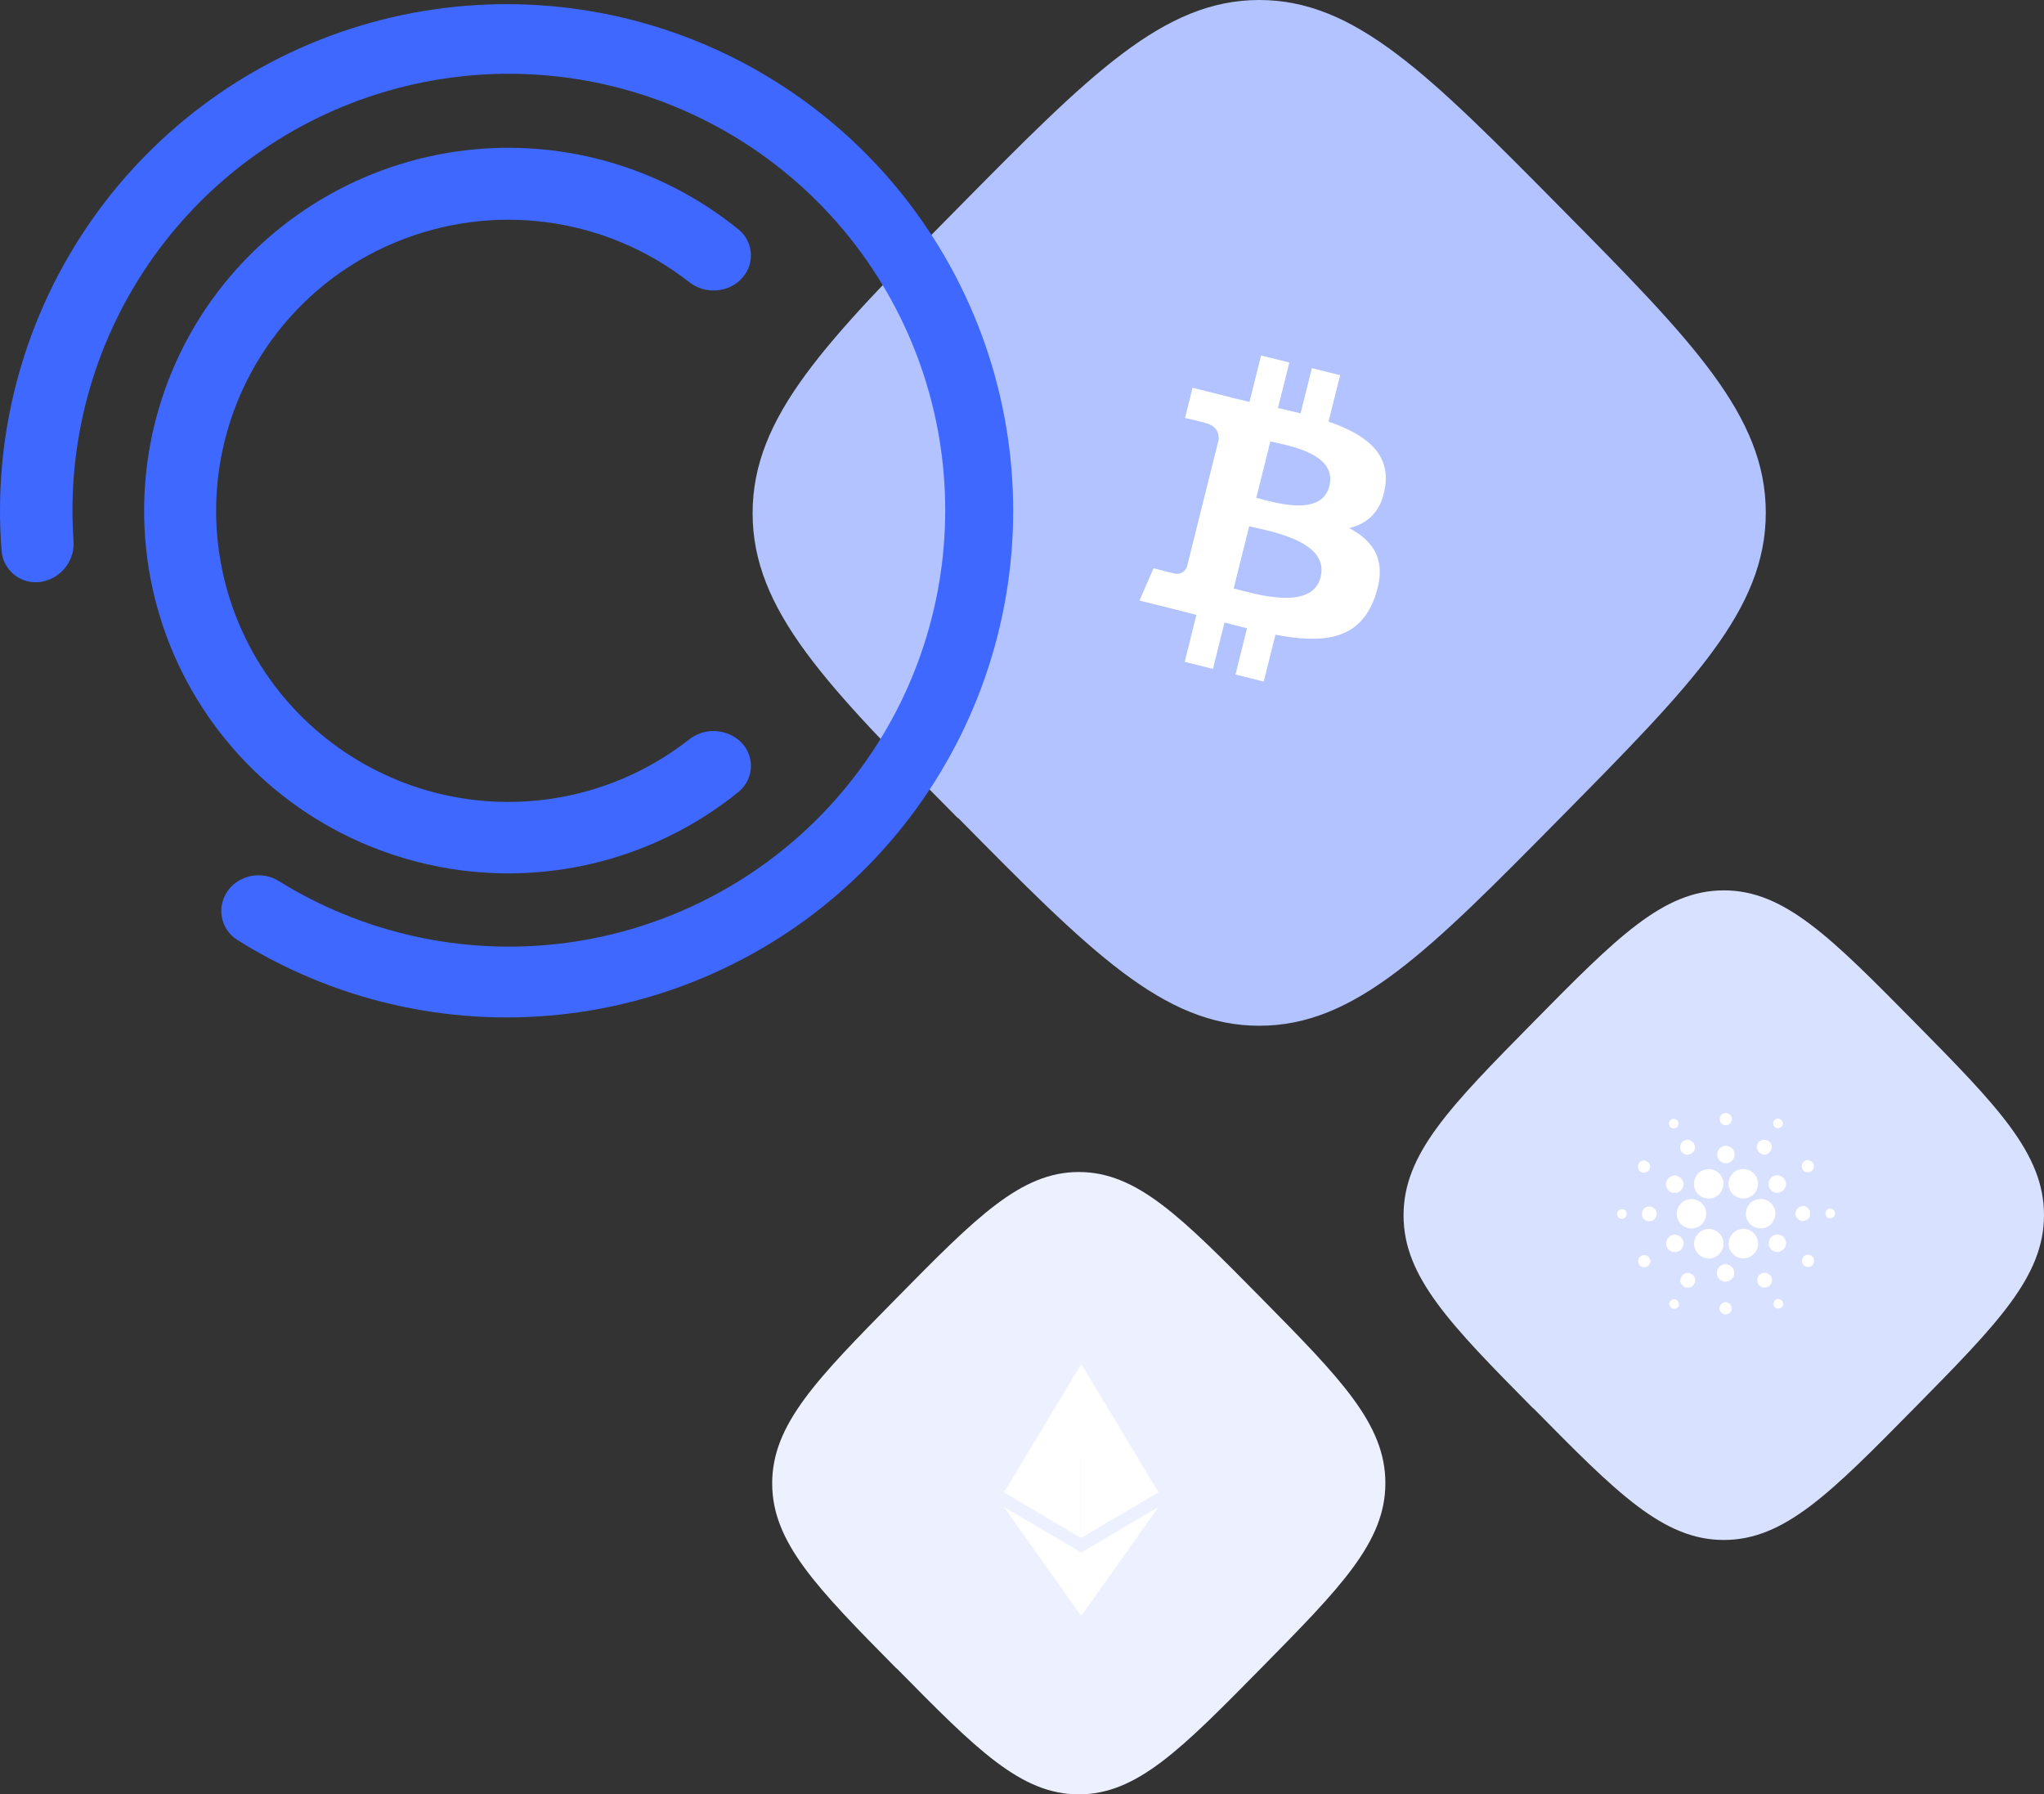 <svg width="450" height="395" viewBox="0 0 450 395" fill="none" xmlns="http://www.w3.org/2000/svg">
  <rect x="0" y="0" width="450" height="395" fill="#333333" stroke="none"/>
  <path d="M210.902 180.016C239.961 209.448 256.113 225.802 277.233 225.802C298.354 225.802 314.481 209.448 343.54 180.016C372.598 150.585 388.751 134.231 388.751 112.863C388.751 91.495 372.598 75.066 343.54 45.684C314.481 16.303 298.329 0 277.233 0C256.138 0 239.961 16.354 210.902 45.785C181.844 75.217 165.691 91.596 165.691 112.964C165.691 134.332 181.844 150.761 210.902 180.117" fill="#B2C3FF"/>
  <path d="M337.579 310.004C355.947 328.643 366.157 339 379.508 339C392.858 339 403.053 328.643 421.421 310.004C439.79 291.365 450 281.009 450 267.476C450 253.944 439.79 243.539 421.421 224.932C403.053 206.325 392.843 196 379.508 196C366.173 196 355.947 206.357 337.579 224.996C319.21 243.635 309 254.007 309 267.54C309 281.072 319.21 291.477 337.579 310.068" fill="#D8E1FF"/>
  <path d="M197.363 367.221C214.95 385.078 224.725 395 237.508 395C250.29 395 260.05 385.078 277.637 367.221C295.224 349.364 305 339.442 305 326.477C305 313.512 295.224 303.544 277.637 285.718C260.05 267.892 250.275 258 237.508 258C224.74 258 214.95 267.922 197.363 285.779C179.776 303.636 170 313.574 170 326.538C170 339.503 179.776 349.471 197.363 367.282" fill="#ECF0FF"/>
  <path d="M238.084 300.303V300.331C238.112 300.469 238.112 300.634 238.112 300.8V320.69C238.084 320.8 238.001 320.828 237.918 320.883C237.339 321.159 236.787 321.407 236.208 321.655C235.408 322.014 234.58 322.4 233.78 322.759L230.884 324.083C230.084 324.441 229.284 324.8 228.512 325.159C227.574 325.6 226.608 326.014 225.67 326.455C224.87 326.814 224.07 327.2 223.243 327.559C222.58 327.862 221.918 328.138 221.284 328.441C221.229 328.469 221.174 328.497 221.118 328.497C221.091 328.497 221.091 328.497 221.063 328.469L221.808 327.228C223.243 324.855 224.649 322.51 226.084 320.138C227.601 317.6 229.146 315.062 230.663 312.524C232.07 310.179 233.505 307.834 234.912 305.49C235.932 303.779 236.98 302.069 238.001 300.359C238.029 300.303 238.056 300.276 238.056 300.221H238.084C238.056 300.248 238.084 300.276 238.084 300.303Z" fill="white"/>
  <path d="M255.021 328.469L255.048 328.497L250.993 330.897L238.248 338.428C238.193 338.455 238.138 338.483 238.11 338.51C238.028 338.51 238.028 338.428 238.028 338.4V338.152V321.104C238.028 321.021 238.028 320.91 238.055 320.828C238.083 320.717 238.166 320.745 238.248 320.772C238.607 320.938 238.993 321.104 239.352 321.269C240.428 321.766 241.503 322.262 242.579 322.731C243.517 323.145 244.428 323.586 245.366 324C246.303 324.414 247.241 324.855 248.179 325.269C248.979 325.628 249.807 326.014 250.607 326.372C251.407 326.731 252.234 327.117 253.034 327.476C253.669 327.752 254.303 328.055 254.938 328.331C254.938 328.414 254.966 328.441 255.021 328.469Z" fill="white"/>
  <path d="M238.083 355.641C238.083 355.669 238.055 355.697 238.055 355.724H238.028C238.028 355.669 237.972 355.641 237.945 355.586C236.235 353.186 234.524 350.759 232.814 348.359C231.076 345.903 229.31 343.421 227.572 340.966C225.89 338.593 224.179 336.193 222.497 333.821C222.055 333.186 221.614 332.579 221.172 331.945C221.145 331.89 221.117 331.862 221.062 331.779C221.145 331.779 221.2 331.834 221.228 331.862C223.628 333.269 226 334.676 228.4 336.083C231.159 337.71 233.89 339.338 236.648 340.966L238.055 341.793C238.11 341.848 238.11 341.903 238.11 341.959V355.255C238.11 355.393 238.11 355.531 238.083 355.641Z" fill="white"/>
  <path d="M221.035 328.524V328.497C221.917 328.11 222.772 327.697 223.655 327.31C224.786 326.786 225.917 326.29 227.048 325.766C227.904 325.379 228.786 324.966 229.641 324.579C230.91 324 232.152 323.448 233.421 322.869C234.276 322.483 235.131 322.097 236.014 321.683C236.621 321.407 237.255 321.131 237.862 320.855C237.917 320.828 238 320.8 238.028 320.745C238.055 320.745 238.055 320.772 238.028 320.8V338.317C238.028 338.4 238 338.483 238.055 338.538C238 338.621 237.945 338.538 237.917 338.51C237.669 338.372 237.421 338.235 237.172 338.069C231.848 334.924 226.497 331.752 221.172 328.607C221.145 328.579 221.09 328.552 221.035 328.524Z" fill="white"/>
  <path d="M254.966 331.779H254.993C254.993 331.834 254.938 331.89 254.91 331.945C249.835 339.09 244.759 346.262 239.683 353.407C239.159 354.152 238.607 354.897 238.083 355.641C238.055 355.614 238.055 355.586 238.055 355.559V355.393V342.014V341.766C239.214 341.076 240.345 340.414 241.504 339.724C245.973 337.076 250.442 334.455 254.883 331.807C254.91 331.834 254.938 331.807 254.966 331.779Z" fill="white"/>
  <path d="M238.055 320.8V320.745V320.579V300.552C238.055 300.469 238.028 300.414 238.083 300.331C243.683 309.628 249.283 318.897 254.855 328.193C254.91 328.276 254.993 328.386 255.021 328.497C254.634 328.359 254.276 328.166 253.917 328C253.476 327.807 253.007 327.586 252.566 327.393C252.29 327.255 251.986 327.145 251.71 327.007C251.241 326.786 250.772 326.593 250.303 326.372C250.028 326.262 249.752 326.124 249.476 325.986L247.655 325.159C247.352 325.021 247.048 324.883 246.717 324.745L245.393 324.166C245.117 324.055 244.841 323.917 244.566 323.779L242.745 322.952C242.441 322.814 242.138 322.676 241.807 322.538L240.483 321.959C240.179 321.821 239.903 321.683 239.6 321.545C239.076 321.297 238.552 321.048 238 320.828C238.083 320.8 238.055 320.8 238.055 320.8Z" fill="white"/>
  <path d="M304.955 107.111C306.083 99.568 300.341 95.514 292.488 92.809L295.036 82.592L288.816 81.042L286.336 90.99C284.701 90.583 283.022 90.198 281.353 89.817L283.851 79.803L277.635 78.254L275.087 88.468C273.734 88.16 272.405 87.855 271.115 87.534L271.122 87.502L262.546 85.36L260.891 92.003C260.891 92.003 265.505 93.061 265.408 93.126C267.927 93.755 268.382 95.422 268.307 96.743L265.405 108.383C265.578 108.427 265.803 108.491 266.052 108.591C265.844 108.539 265.623 108.483 265.394 108.428L261.327 124.734C261.019 125.499 260.238 126.648 258.477 126.211C258.539 126.302 253.956 125.083 253.956 125.083L250.869 132.203L258.962 134.22C260.468 134.598 261.944 134.993 263.397 135.365L260.823 145.699L267.035 147.249L269.584 137.024C271.281 137.485 272.928 137.91 274.541 138.31L272 148.487L278.22 150.037L280.794 139.722C291.399 141.729 299.374 140.92 302.731 131.327C305.435 123.603 302.596 119.149 297.016 116.244C301.08 115.306 304.141 112.633 304.958 107.112L304.956 107.111L304.955 107.111ZM290.745 127.038C288.823 134.761 275.819 130.586 271.603 129.539L275.019 115.848C279.234 116.9 292.754 118.983 290.745 127.038H290.745ZM292.669 106.999C290.915 114.024 280.092 110.455 276.581 109.58L279.678 97.163C283.188 98.038 294.495 99.671 292.669 106.999H292.669Z" fill="white"/>
  <g style="mix-blend-mode:multiply">
    <path d="M50.237 195.994C49.619 196.814 49.175 197.752 48.933 198.749C48.69 199.747 48.653 200.783 48.825 201.796C48.998 202.808 49.374 203.774 49.933 204.635C50.492 205.496 51.221 206.235 52.075 206.804C73.323 220.192 98.468 226.017 123.439 223.335C148.41 220.653 171.745 209.622 189.666 192.027C207.587 174.432 219.045 151.303 222.184 126.386C225.324 101.468 219.961 76.22 206.965 54.73C193.969 33.239 174.1 16.764 150.575 7.972C127.049 -0.82 101.245 -1.415 77.34 6.284C53.434 13.983 32.827 29.525 18.855 50.394C4.882 71.263 -1.638 96.236 0.35 121.272C0.435 122.318 0.738 123.335 1.24 124.257C1.742 125.179 2.431 125.985 3.264 126.624C4.096 127.263 5.054 127.721 6.074 127.967C7.094 128.214 8.155 128.244 9.187 128.055C11.277 127.679 13.152 126.538 14.447 124.854C15.741 123.17 16.361 121.065 16.186 118.948C14.697 97.44 20.487 76.056 32.622 58.236C44.758 40.416 62.535 27.196 83.094 20.703C103.652 14.21 125.798 14.82 145.967 22.437C166.137 30.053 183.159 44.232 194.294 62.694C205.429 81.155 210.031 102.826 207.359 124.219C204.688 145.613 194.898 165.486 179.564 180.642C164.23 195.798 144.244 205.355 122.821 207.777C101.398 210.199 79.782 205.345 61.452 193.995C59.676 192.865 57.542 192.439 55.468 192.799C53.394 193.159 51.529 194.279 50.237 195.94" fill="#3E68FF"/>
    <path d="M163.008 61.575C163.76 60.867 164.355 60.008 164.753 59.055C165.151 58.102 165.343 57.075 165.317 56.042C165.292 55.01 165.049 53.994 164.605 53.062C164.16 52.129 163.524 51.301 162.738 50.63C154.074 43.563 144.03 38.38 133.249 35.414C122.468 32.448 111.187 31.763 100.126 33.403C89.066 35.044 78.469 38.973 69.013 44.941C59.557 50.908 51.45 58.783 45.209 68.061C38.633 77.882 34.322 89.041 32.589 100.733C30.856 112.424 31.744 124.355 35.189 135.661C38.635 146.967 44.551 157.365 52.51 166.103C60.468 174.842 70.27 181.701 81.206 186.184C94.615 191.711 109.268 193.515 123.618 191.408C137.968 189.301 151.483 183.361 162.738 174.213C163.525 173.54 164.161 172.709 164.606 171.774C165.051 170.84 165.294 169.822 165.319 168.787C165.345 167.752 165.152 166.724 164.754 165.768C164.356 164.813 163.761 163.951 163.008 163.241C161.467 161.811 159.46 160.988 157.359 160.924C155.257 160.859 153.204 161.557 151.577 162.889C144.599 168.332 136.575 172.281 128.005 174.49C119.435 176.699 110.502 177.12 101.762 175.729C93.022 174.337 84.662 171.162 77.201 166.401C69.741 161.64 63.34 155.394 58.397 148.053C53.121 140.171 49.663 131.215 48.273 121.832C46.884 112.449 47.597 102.875 50.362 93.802C53.127 84.729 57.874 76.384 64.26 69.371C70.646 62.358 78.511 56.852 87.286 53.252C97.82 48.906 109.316 47.425 120.607 48.958C131.899 50.491 142.583 54.984 151.577 61.981C153.204 63.313 155.257 64.011 157.359 63.947C159.46 63.882 161.467 63.059 163.008 61.629" fill="#3E68FF"/>
  </g>
  <path d="M379.411 245.131C380.457 244.586 381.734 245.851 381.178 246.897C380.855 247.749 379.631 247.975 379.006 247.326C378.344 246.702 378.56 245.471 379.411 245.131ZM368.159 246.344C368.794 246.082 369.599 246.665 369.534 247.358C369.601 248.109 368.682 248.663 368.034 248.306C367.176 247.973 367.274 246.58 368.159 246.344V246.344ZM391.205 248.327C390.212 248.207 390.055 246.645 391.011 246.33C391.753 245.968 392.433 246.647 392.541 247.349C392.386 247.95 391.883 248.499 391.205 248.326V248.327ZM370.719 251.133C371.781 250.461 373.297 251.461 373.134 252.696C373.079 253.942 371.423 254.664 370.49 253.821C369.587 253.159 369.724 251.641 370.719 251.133V251.133ZM386.938 251.846C387.412 250.626 389.333 250.587 389.873 251.778C390.406 252.703 389.75 253.849 388.8 254.164C387.541 254.399 386.346 253.038 386.939 251.847L386.938 251.846ZM378.056 254.094C378.046 253.044 379.002 252.262 380 252.19C380.662 252.323 381.383 252.605 381.667 253.273C382.197 254.194 381.727 255.463 380.771 255.886C380.333 256.131 379.816 256.039 379.34 256.01C378.612 255.653 377.999 254.952 378.056 254.094L378.056 254.094ZM361.322 255.624C362.293 255.027 363.602 256.116 363.235 257.17C363.032 258.083 361.806 258.453 361.106 257.871C360.357 257.326 360.476 256.014 361.322 255.624ZM397.256 255.622C398.079 254.983 399.438 255.716 399.34 256.755C399.395 257.703 398.221 258.418 397.403 257.93C396.503 257.525 396.411 256.14 397.256 255.621V255.622ZM382.762 257.509C384.121 257.021 385.735 257.605 386.509 258.816C387.531 260.297 386.987 262.553 385.402 263.402C383.759 264.408 381.36 263.556 380.754 261.721C380.065 260.079 381.068 258.023 382.762 257.509ZM374.789 257.671C376.295 256.961 378.322 257.556 379.049 259.097C379.906 260.597 379.244 262.685 377.713 263.459C376.181 264.329 374.019 263.67 373.278 262.059C372.446 260.503 373.184 258.388 374.789 257.671ZM366.806 260.401C366.921 259.43 367.836 258.799 368.759 258.733C369.755 258.853 370.549 259.626 370.658 260.634C370.592 261.631 369.822 262.606 368.765 262.6C367.603 262.7 366.584 261.544 366.806 260.401V260.401ZM390.385 258.945C391.579 258.251 393.236 259.262 393.183 260.633C393.265 262.085 391.431 263.109 390.242 262.257C389.008 261.547 389.104 259.55 390.385 258.945V258.945ZM371.545 264.064C372.94 263.68 374.536 264.338 375.22 265.62C375.969 266.911 375.664 268.705 374.499 269.652C373.006 271.041 370.251 270.484 369.456 268.588C368.543 266.85 369.652 264.521 371.545 264.064V264.064ZM386.667 264.056C388.023 263.668 389.617 264.191 390.347 265.427C391.311 266.841 390.851 268.949 389.415 269.861C387.911 270.919 385.582 270.363 384.754 268.709C383.751 266.997 384.76 264.578 386.667 264.056ZM362.568 265.669C363.774 265.213 365.11 266.544 364.622 267.739C364.323 268.827 362.789 269.231 361.996 268.427C361.069 267.674 361.412 265.996 362.568 265.669H362.568ZM395.245 267.404C395.21 266.405 395.941 265.52 396.965 265.465C397.791 265.595 398.593 266.261 398.528 267.16C398.604 268.347 397.173 269.154 396.162 268.596C395.688 268.355 395.445 267.869 395.245 267.403V267.404ZM356.641 266.255C357.366 265.938 358.263 266.567 358.098 267.372C358.059 268.284 356.713 268.635 356.218 267.873C355.781 267.344 356.042 266.528 356.641 266.255ZM402.371 266.235C402.882 265.872 403.701 266.133 403.904 266.73C404.247 267.381 403.618 268.274 402.884 268.164C401.854 268.258 401.521 266.689 402.371 266.235ZM375.484 270.613C377.393 270.117 379.444 271.707 379.456 273.673C379.581 275.659 377.56 277.42 375.607 276.961C374.097 276.718 372.912 275.264 372.961 273.738C372.957 272.278 374.058 270.922 375.484 270.613H375.484ZM383.042 270.609C384.98 270.068 387.092 271.687 387.061 273.698C387.164 275.647 385.206 277.349 383.293 276.962C381.493 276.729 380.165 274.752 380.668 273.005C380.921 271.841 381.894 270.895 383.042 270.609ZM368.47 271.819C369.81 271.59 371.067 273.086 370.523 274.358C370.127 275.714 368.153 276.082 367.28 274.974C366.257 273.91 367.021 271.965 368.47 271.819ZM390.635 271.88C391.83 271.38 393.297 272.413 393.205 273.711C393.253 275.139 391.442 276.123 390.273 275.29C388.948 274.541 389.19 272.34 390.635 271.88ZM396.83 278.094C396.362 277.222 397.212 276.066 398.181 276.227C398.663 276.219 399 276.599 399.309 276.918C399.372 277.435 399.479 278.051 399.049 278.451C398.467 279.188 397.147 278.978 396.83 278.095V278.094ZM361.318 276.47C362.224 275.868 363.526 276.766 363.323 277.825C363.215 278.761 362.037 279.296 361.259 278.766C360.425 278.283 360.456 276.911 361.318 276.471V276.47ZM379.203 278.431C380.388 277.908 381.898 278.939 381.786 280.245C381.874 281.687 380.006 282.686 378.848 281.819C377.562 281.075 377.776 278.887 379.204 278.43L379.203 278.431ZM370.918 280.362C371.928 279.831 373.283 280.748 373.191 281.879C373.221 282.806 372.316 283.597 371.401 283.46C370.642 283.444 370.148 282.764 369.905 282.118C369.917 281.413 370.207 280.629 370.918 280.363V280.362ZM387.698 280.379C388.736 279.738 390.211 280.659 390.113 281.867C390.14 283.13 388.472 283.939 387.506 283.109C386.57 282.459 386.684 280.896 387.698 280.379ZM390.616 287.593C390.155 286.894 390.698 286.053 391.448 285.893C392.051 286.016 392.688 286.469 392.561 287.168C392.473 288.114 391.09 288.404 390.616 287.593ZM367.454 286.986C367.638 286.433 368.083 285.882 368.735 286.026C369.685 286.094 369.967 287.526 369.135 287.967C368.387 288.471 367.52 287.781 367.454 286.986ZM378.628 287.622C378.81 286.803 379.87 286.404 380.569 286.839C381.03 287.038 381.166 287.554 381.284 287.993C381.221 288.222 381.164 288.451 381.109 288.68C380.823 289.019 380.456 289.358 379.979 289.346C379.094 289.449 378.296 288.449 378.628 287.622Z" fill="white"/>
</svg>

